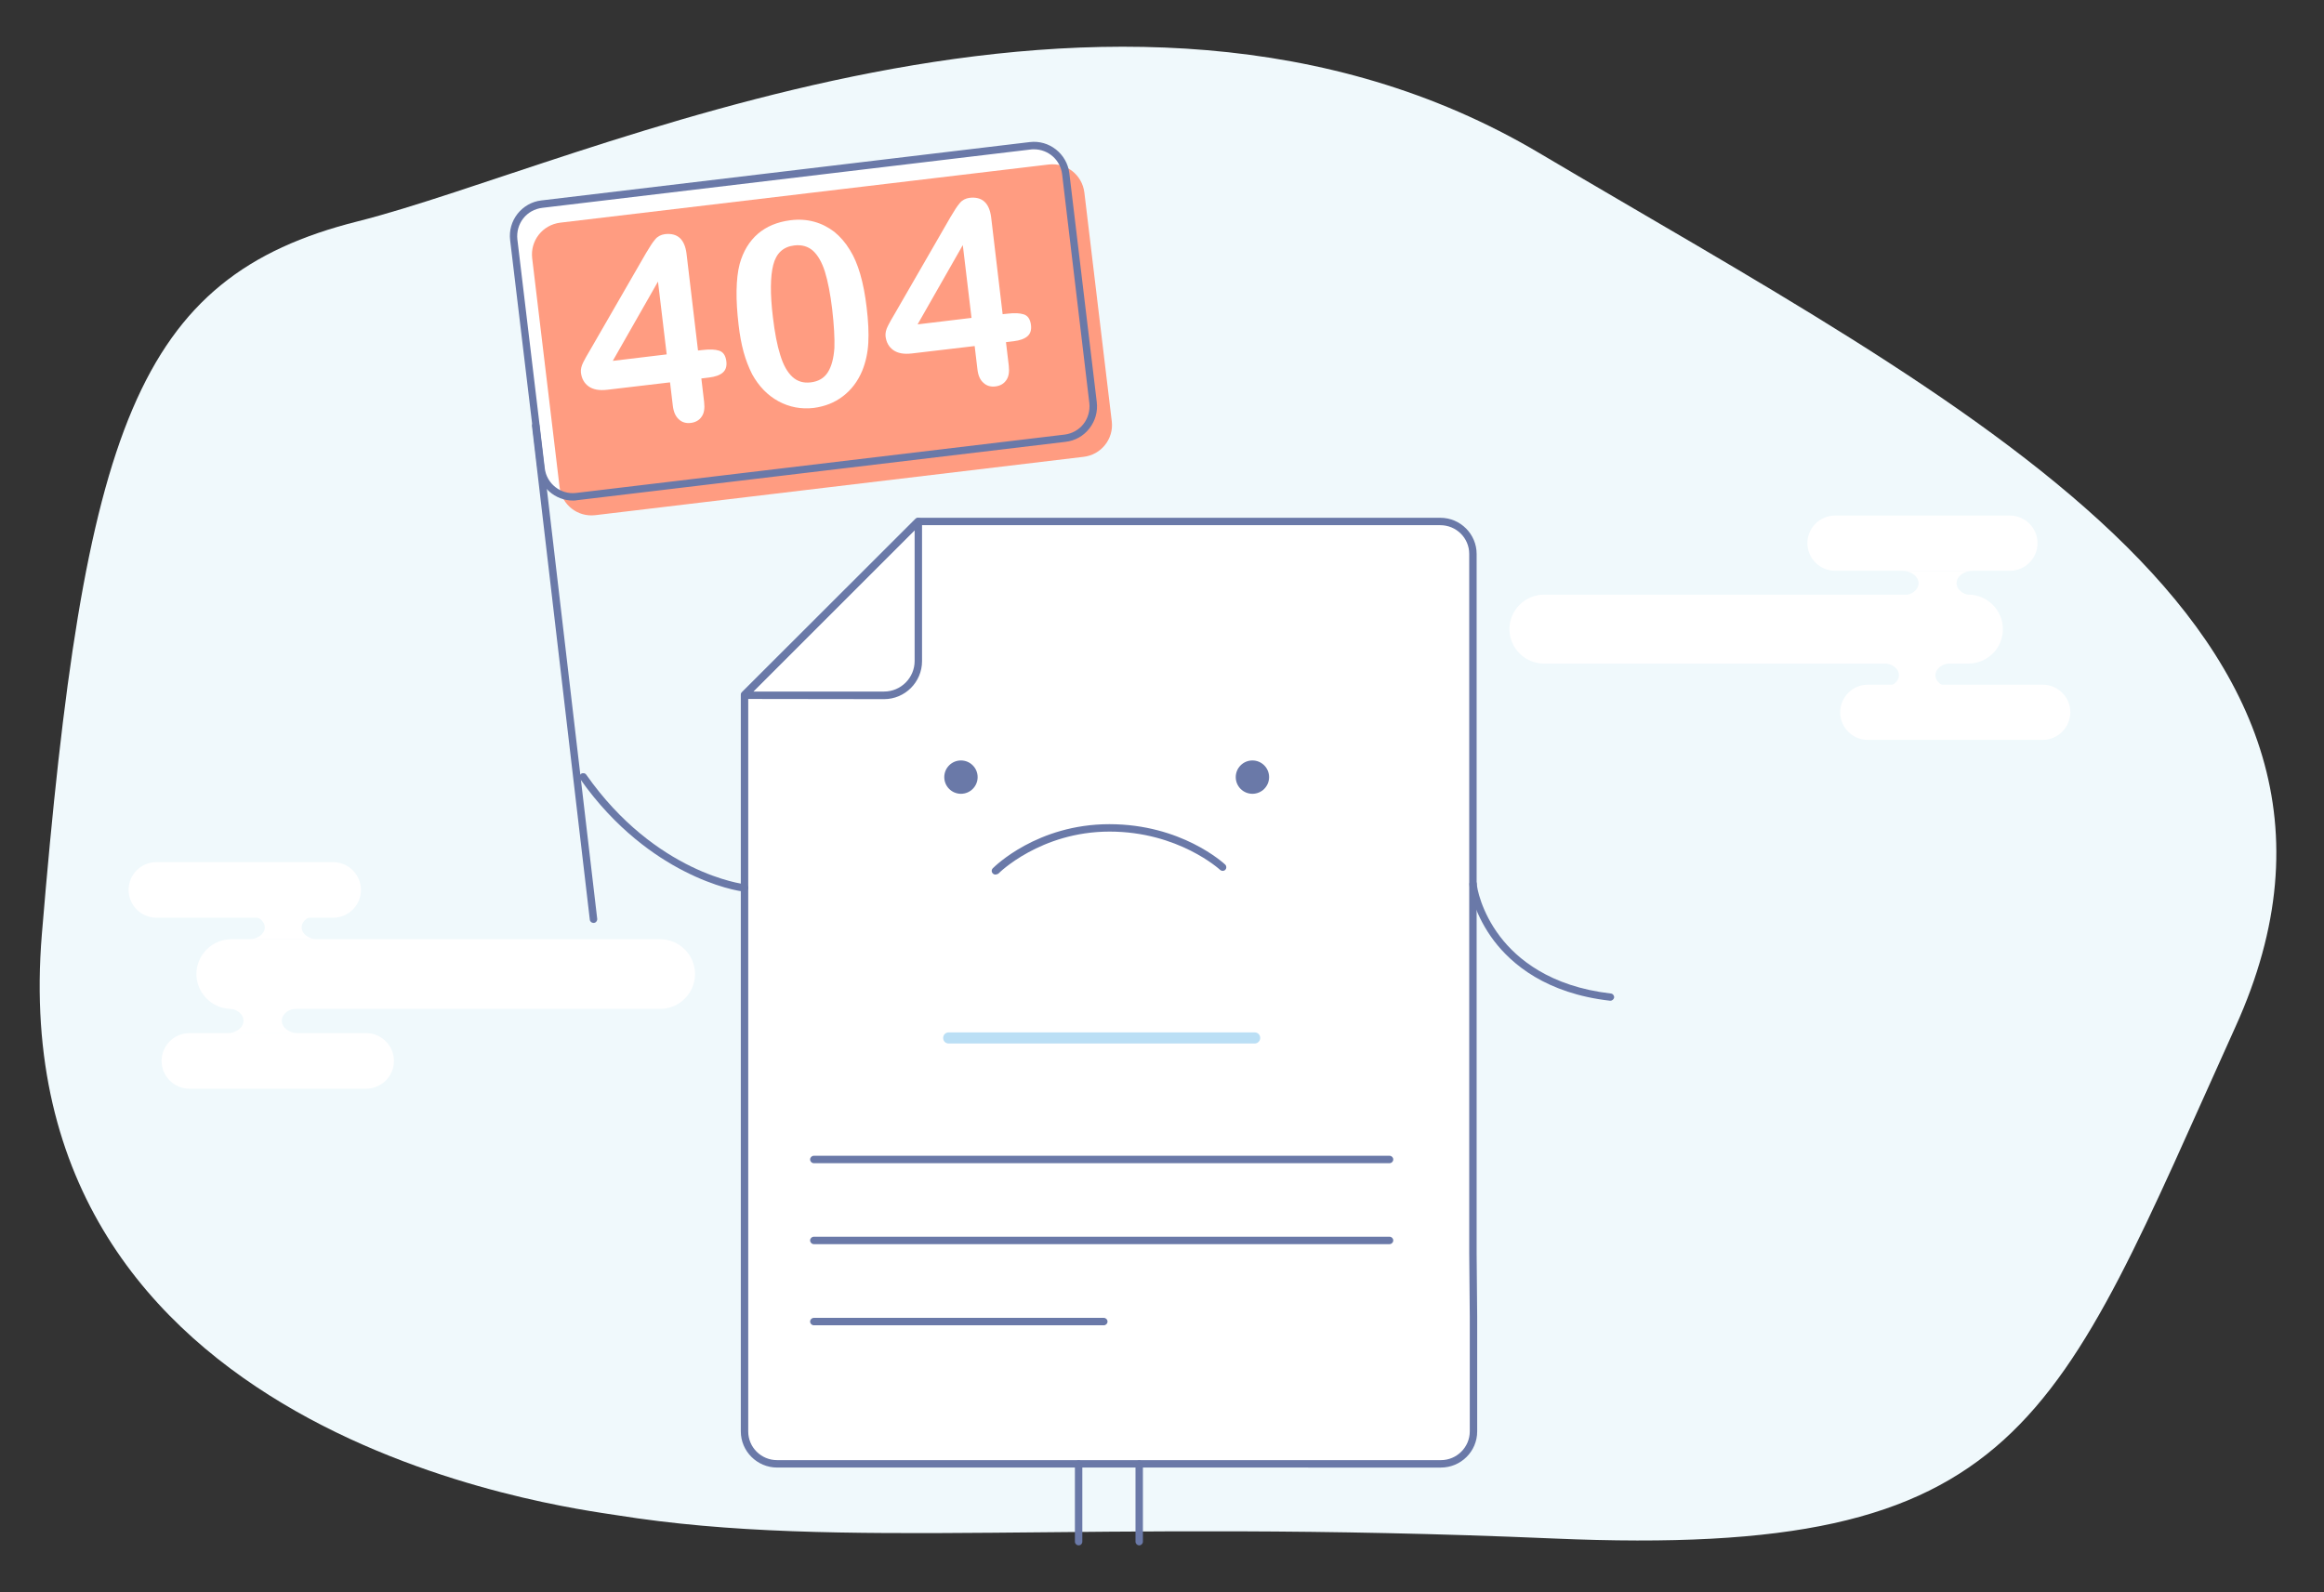 <?xml version="1.0" encoding="utf-8"?>
<!-- Generator: Adobe Illustrator 19.0.0, SVG Export Plug-In . SVG Version: 6.00 Build 0)  -->
<svg version="1.1" xmlns="http://www.w3.org/2000/svg" xmlns:xlink="http://www.w3.org/1999/xlink" x="0px" y="0px"
	 viewBox="0 0 1254.2 859.5" style="enable-background:new 0 0 1254.2 859.5;" xml:space="preserve">
<rect x="0" y="0" width="1254.2" height="859.5" fill="#333333" stroke="none"/>
<style type="text/css">
	.st0{fill:#F0F9FC;}
	.st1{fill:#FFFFFF;}
	.st2{fill:#6A79A8;}
	.st3{fill:#BBDFF5;}
	.st4{fill:#FF9C81;}
</style>
<g id="Ñëîé_1_1_">
</g>
<g id="Ñëîé_2">
</g>
<g id="Ñëîé_3">
</g>
<g id="Ñëîé_4">
	<g id="XMLID_372_">
		<g id="XMLID_287_">
			<path id="XMLID_288_" class="st0" d="M332.7,817.9C307.2,813.8,0,776.8,22.6,504.2s51-354.7,170.4-384.7s409.7-172,637.5-37
				s473.6,256,376,471.6c-97.5,215.5-113.5,287.4-368,276.4S454.3,837.4,332.7,817.9z"/>
		</g>
		<g id="XMLID_289_">
			<g id="XMLID_290_">
				<path id="XMLID_366_" class="st1" d="M1062.3,358.2H833.2c-10.2,0-18.6-8.4-18.6-18.6v0c0-10.2,8.4-18.6,18.6-18.6h229.1
					c10.2,0,18.6,8.4,18.6,18.6v0C1081,349.8,1072.6,358.2,1062.3,358.2z"/>
			</g>
			<g id="XMLID_291_">
				<path id="XMLID_371_" class="st1" d="M1084.7,308.1h-94.4c-8.2,0-14.9-6.7-14.9-14.9l0,0c0-8.2,6.7-14.9,14.9-14.9h94.4
					c8.2,0,14.9,6.7,14.9,14.9l0,0C1099.6,301.4,1092.9,308.1,1084.7,308.1z"/>
			</g>
			<g id="XMLID_292_">
				<path id="XMLID_370_" class="st1" d="M1102.4,399.4H1008c-8.2,0-14.9-6.7-14.9-14.9l0,0c0-8.2,6.7-14.9,14.9-14.9h94.4
					c8.2,0,14.9,6.7,14.9,14.9l0,0C1117.2,392.8,1110.5,399.4,1102.4,399.4z"/>
			</g>
			<g id="XMLID_293_">
				<path id="XMLID_294_" class="st1" d="M1052.8,370.9c-4.6,0-8.3-2.8-8.3-6.4c0-3.5,3.7-6.4,8.3-6.4h-36.3c4.6,0,8.3,2.8,8.3,6.4
					c0,3.5-3.7,6.4-8.3,6.4H1052.8z"/>
			</g>
			<g id="XMLID_295_">
				<path id="XMLID_296_" class="st1" d="M1064.6,321.4c-4.8,0-8.7-3-8.7-6.6c0-3.7,3.9-6.6,8.7-6.6h-37.9c4.8,0,8.7,3,8.7,6.6
					c0,3.7-3.9,6.6-8.7,6.6H1064.6z"/>
			</g>
		</g>
		<g id="XMLID_297_">
			<g id="XMLID_298_">
				<path id="XMLID_365_" class="st1" d="M124.8,507h231.5c10.3,0,18.8,8.5,18.8,18.8v0c0,10.3-8.5,18.8-18.8,18.8H124.8
					c-10.3,0-18.8-8.5-18.8-18.8v0C106,515.5,114.5,507,124.8,507z"/>
			</g>
			<g id="XMLID_299_">
				<path id="XMLID_369_" class="st1" d="M102.2,557.7h95.4c8.3,0,15,6.8,15,15l0,0c0,8.3-6.8,15-15,15h-95.4c-8.3,0-15-6.8-15-15
					l0,0C87.2,564.4,94,557.7,102.2,557.7z"/>
			</g>
			<g id="XMLID_300_">
				<path id="XMLID_368_" class="st1" d="M84.4,465.4h95.4c8.3,0,15,6.8,15,15l0,0c0,8.3-6.8,15-15,15H84.4c-8.3,0-15-6.8-15-15l0,0
					C69.4,472.1,76.1,465.4,84.4,465.4z"/>
			</g>
			<g id="XMLID_301_">
				<path id="XMLID_367_" class="st1" d="M134.5,494.2c4.6,0,8.4,2.9,8.4,6.4s-3.8,6.4-8.4,6.4h36.7c-4.6,0-8.4-2.9-8.4-6.4
					s3.8-6.4,8.4-6.4H134.5z"/>
			</g>
			<g id="XMLID_302_">
				<path id="XMLID_32_" class="st1" d="M122.6,544.3c4.9,0,8.8,3,8.8,6.7s-3.9,6.7-8.8,6.7h38.3c-4.9,0-8.8-3-8.8-6.7
					s3.9-6.7,8.8-6.7H122.6z"/>
			</g>
		</g>
		<g>
			<g id="XMLID_304_">
				<path class="st1" d="M401.8,375.1l0,397.6c0,9.7,7.9,17.5,17.6,17.5l358.2,0c9.7,0,17.6-7.8,17.6-17.5l0-62l-0.3-34.2l0-377.6
					c0-9.7-7.9-17.5-17.6-17.5l-281.9,0L401.8,375.1L401.8,375.1z"/>
				<path id="XMLID_305_" class="st2" d="M419.4,792.2c-10.8,0-19.6-8.8-19.6-19.5l0-397.6c0,0,0,0,0,0l0-0.1c0-0.5,0.2-1,0.6-1.4
					l93.6-93.5c0.4-0.4,0.9-0.6,1.4-0.6l281.9,0c10.8,0,19.6,8.8,19.6,19.5l0,377.6l0.3,34.1l0,62c0,10.8-8.8,19.5-19.6,19.5
					L419.4,792.2z M403.8,375.8l0,396.9c0,8.6,7,15.5,15.6,15.5l358.2,0c8.6,0,15.6-7,15.6-15.5l0-62l-0.3-34.1l0-377.6
					c0-8.6-7-15.5-15.6-15.5l-281.1,0L403.8,375.8z M401.9,375.1L401.9,375.1L401.9,375.1L401.9,375.1z"/>
			</g>
			<g id="XMLID_309_">
				<path id="XMLID_310_" class="st2" d="M401.8,377.3c-0.8,0-1.5-0.5-1.8-1.2c-0.3-0.7-0.1-1.6,0.4-2.2l93.8-93.8
					c0.6-0.6,1.4-0.7,2.2-0.4c0.7,0.3,1.2,1,1.2,1.8l0,75.4c0,11.3-9.2,20.5-20.5,20.5L401.8,377.3z M493.6,286.3l-87,87l70.5,0
					c9.1,0,16.5-7.4,16.5-16.5L493.6,286.3z"/>
			</g>
			<g>
				<g id="XMLID_314_">
					<path id="XMLID_315_" class="st3" d="M677.1,563.3H512c-1.7,0-3-1.3-3-3c0-1.7,1.3-3,3-3h165.1c1.7,0,3,1.3,3,3
						C680.1,561.9,678.8,563.3,677.1,563.3z"/>
				</g>
				<g id="XMLID_316_">
					<path id="XMLID_317_" class="st2" d="M749.9,671.6H439.2c-1.1,0-2-0.9-2-2s0.9-2,2-2h310.7c1.1,0,2,0.9,2,2
						S751,671.6,749.9,671.6z"/>
				</g>
				<g id="XMLID_318_">
					<path id="XMLID_319_" class="st2" d="M749.9,627.9H439.2c-1.1,0-2-0.9-2-2c0-1.1,0.9-2,2-2h310.7c1.1,0,2,0.9,2,2
						C751.9,627,751,627.9,749.9,627.9z"/>
				</g>
				<g id="XMLID_320_">
					<path id="XMLID_321_" class="st2" d="M595.7,715.4H439.2c-1.1,0-2-0.9-2-2s0.9-2,2-2h156.5c1.1,0,2,0.9,2,2
						S596.8,715.4,595.7,715.4z"/>
				</g>
			</g>
			<g id="XMLID_313_">
				<path id="XMLID_322_" class="st2" d="M537.2,472.1c-0.5,0-1-0.2-1.4-0.6c-0.8-0.8-0.8-2,0-2.8c1-1,24-23.8,62.9-23.8
					c38.8,0,61.5,20.9,62.5,21.8c0.8,0.8,0.8,2,0.1,2.8c-0.8,0.8-2,0.8-2.8,0.1c-0.2-0.2-22.5-20.7-59.7-20.7
					c-37.2,0-59.8,22.4-60,22.7C538.2,471.9,537.7,472.1,537.2,472.1z"/>
			</g>
			<g id="XMLID_323_">
				<circle class="st2" cx="518.6" cy="419.5" r="9"/>
			</g>
			<g id="XMLID_324_">
				<circle class="st2" cx="675.9" cy="419.5" r="9"/>
			</g>
		</g>
		<g id="XMLID_375_">
			<g id="XMLID_325_">
				<path id="XMLID_364_" class="st1" d="M574.8,236.6l-263.6,31.5c-9.5,1.1-18-5.6-19.2-15.1l-14.8-123.6
					c-1.1-9.5,5.6-18,15.1-19.2L556,78.8c9.5-1.1,18,5.6,19.2,15.1l14.8,123.6C591.1,226.9,584.3,235.5,574.8,236.6z"/>
			</g>
			<g id="XMLID_326_">
				<path id="XMLID_363_" class="st4" d="M584.8,246.6l-263.6,31.5c-9.5,1.1-18-5.6-19.2-15.1l-14.8-123.6
					c-1.1-9.5,5.6-18,15.1-19.2L566,88.8c9.5-1.1,18,5.6,19.2,15.1l14.8,123.6C601.1,236.9,594.3,245.5,584.8,246.6z"/>
			</g>
			<g id="XMLID_327_">
				<path id="XMLID_328_" class="st2" d="M309.2,270.2c-9.6,0-17.9-7.2-19.1-17l-14.8-123.6c-0.6-5.1,0.8-10.1,4-14.2
					c3.2-4,7.7-6.6,12.8-7.2l263.6-31.5c10.5-1.3,20.1,6.3,21.4,16.8l14.8,123.6c0.6,5.1-0.8,10.1-4,14.2s-7.7,6.6-12.8,7.2
					l-263.6,31.5C310.7,270.2,309.9,270.2,309.2,270.2z M558,80.6c-0.6,0-1.2,0-1.8,0.1l-263.6,31.5c-4,0.5-7.7,2.5-10.2,5.7
					c-2.5,3.2-3.6,7.2-3.2,11.2L294,252.8c1,8.3,8.6,14.3,16.9,13.3l263.6-31.5l0.2,2l-0.2-2c4-0.5,7.7-2.5,10.2-5.7
					c2.5-3.2,3.6-7.2,3.2-11.2L573.2,94.1C572.3,86.3,565.7,80.6,558,80.6z"/>
			</g>
			<g id="XMLID_331_">
				<path id="XMLID_332_" class="st1" d="M363.1,219l-1.5-12.6l-33.9,4c-4.3,0.5-7.6-0.1-10-1.8c-2.4-1.7-3.8-4.2-4.2-7.5
					c-0.1-0.9,0-1.7,0.2-2.7c0.2-0.9,0.6-1.9,1.1-2.9c0.5-1,1.1-2.1,1.6-3c0.6-1,1.3-2.2,2.1-3.6l30.1-52.2c2-3.4,3.6-5.9,5-7.5
					c1.3-1.6,3.1-2.5,5.2-2.8c6.8-0.8,10.7,2.7,11.7,10.5l6.2,52.3l2.9-0.3c3.5-0.4,6.3-0.3,8.5,0.4c2.2,0.7,3.5,2.6,3.9,5.8
					c0.3,2.6-0.3,4.6-1.9,6c-1.6,1.4-4.1,2.3-7.5,2.7l-4.1,0.5L380,217c0.4,3.5,0,6.1-1.4,8c-1.3,1.9-3.3,3-5.8,3.3
					c-2.5,0.3-4.7-0.3-6.4-1.9C364.6,224.8,363.5,222.4,363.1,219z M330.7,194.8l29.1-3.5l-4.7-39.3L330.7,194.8z"/>
				<path id="XMLID_335_" class="st1" d="M467.7,165.9c0.9,7.4,1.2,13.8,0.9,19.2c-0.3,5.4-1.4,10.4-3.3,15.1
					c-2.4,5.7-5.9,10.3-10.4,13.7c-4.5,3.5-9.8,5.5-15.7,6.3c-6.8,0.8-13.2-0.4-19.1-3.6c-5.9-3.2-10.6-8.1-14.2-14.6
					c-1.8-3.6-3.4-7.6-4.6-12c-1.2-4.4-2.1-9.3-2.7-14.6c-0.8-6.8-1.2-13-1.1-18.5c0.1-5.5,0.6-10.4,1.7-14.5
					c1.9-6.8,5.2-12.2,9.8-16.2c4.7-4,10.5-6.4,17.5-7.3c4.6-0.6,8.9-0.3,12.9,0.8c4,1.1,7.5,2.9,10.8,5.4c3.2,2.6,6.1,5.9,8.5,9.9
					C463.1,142,466.1,152.3,467.7,165.9z M449.1,166.8c-1-8.2-2.3-14.9-3.9-20.1c-1.6-5.1-3.8-8.9-6.4-11.3
					c-2.7-2.4-6.1-3.4-10.2-2.9c-5.9,0.7-9.7,4.2-11.3,10.5c-1.6,6.3-1.7,15.6-0.2,28.1c1,8.5,2.3,15.3,4,20.6
					c1.6,5.3,3.8,9.2,6.5,11.7c2.7,2.5,6,3.5,10,3c4.1-0.5,7.2-2.3,9.2-5.5c2-3.2,3.1-7.5,3.5-13
					C450.5,182.6,450.1,175.5,449.1,166.8z"/>
				<path id="XMLID_338_" class="st1" d="M527.5,199.4l-1.5-12.6l-33.9,4c-4.3,0.5-7.6-0.1-10-1.8c-2.4-1.7-3.8-4.2-4.2-7.5
					c-0.1-0.9,0-1.7,0.2-2.7c0.2-0.9,0.6-1.9,1.1-2.9c0.5-1,1.1-2.1,1.6-3c0.6-1,1.3-2.2,2.1-3.6l30.1-52.2c2-3.4,3.6-5.9,5-7.5
					c1.3-1.6,3.1-2.5,5.2-2.8c6.8-0.8,10.7,2.7,11.7,10.5l6.2,52.3l2.9-0.3c3.5-0.4,6.3-0.3,8.5,0.4c2.2,0.7,3.5,2.6,3.9,5.8
					c0.3,2.6-0.3,4.6-1.9,6c-1.6,1.4-4.1,2.3-7.5,2.7l-4.1,0.5l1.5,12.6c0.4,3.5,0,6.1-1.4,8c-1.3,1.9-3.3,3-5.8,3.3
					c-2.5,0.3-4.7-0.3-6.4-1.9C529,205.2,527.9,202.8,527.5,199.4z M495.2,175.1l29.1-3.5l-4.7-39.3L495.2,175.1z"/>
			</g>
		</g>
		<g id="XMLID_303_">
			<path id="XMLID_341_" class="st2" d="M869.1,540.2c-0.1,0-0.2,0-0.2,0c-34.4-3.9-53-19.7-62.6-32.3
				c-10.1-13.3-13.3-27.2-13.3-30.7c0-1.1,0.9-2,2-2c0,0,0,0,0,0c1.1,0,2,0.9,2,2c0,1.8,2.3,14.9,12.5,28.3
				c9.1,12,26.9,27,59.8,30.8c1.1,0.1,1.9,1.1,1.8,2.2C870.9,539.4,870.1,540.2,869.1,540.2z"/>
		</g>
		<g id="XMLID_342_">
			<path id="XMLID_343_" class="st2" d="M401.8,481.3C401.8,481.3,401.7,481.3,401.8,481.3c-2.4-0.1-15.6-2.3-32.7-11.1
				c-15.1-7.7-37-22.6-56-49.7c-0.6-0.9-0.4-2.2,0.5-2.8c0.9-0.6,2.2-0.4,2.8,0.5c37.4,53.3,85,59.1,85.5,59.1c1.1,0,2,1,1.9,2.1
				C403.7,480.5,402.9,481.3,401.8,481.3z"/>
		</g>
		<g id="XMLID_344_">
			<path id="XMLID_345_" class="st2" d="M320.3,498.2c-1,0-1.9-0.7-2-1.8L287.1,230c-0.1-1.1,0.7-2.1,1.8-2.2
				c1.1-0.1,2.1,0.7,2.2,1.8L322.3,496c0.1,1.1-0.7,2.1-1.8,2.2C320.5,498.2,320.4,498.2,320.3,498.2z"/>
		</g>
		<g>
			<g id="XMLID_347_">
				<path id="XMLID_348_" class="st2" d="M582.1,834.2c-1.1,0-2-0.9-2-2v-41.9c0-1.1,0.9-2,2-2c1.1,0,2,0.9,2,2v41.9
					C584.1,833.3,583.3,834.2,582.1,834.2z"/>
			</g>
			<g id="XMLID_349_">
				<path id="XMLID_350_" class="st2" d="M614.8,834.2c-1.1,0-2-0.9-2-2v-41.9c0-1.1,0.9-2,2-2c1.1,0,2,0.9,2,2v41.9
					C616.8,833.3,615.9,834.2,614.8,834.2z"/>
			</g>
		</g>
	</g>
</g>
</svg>
